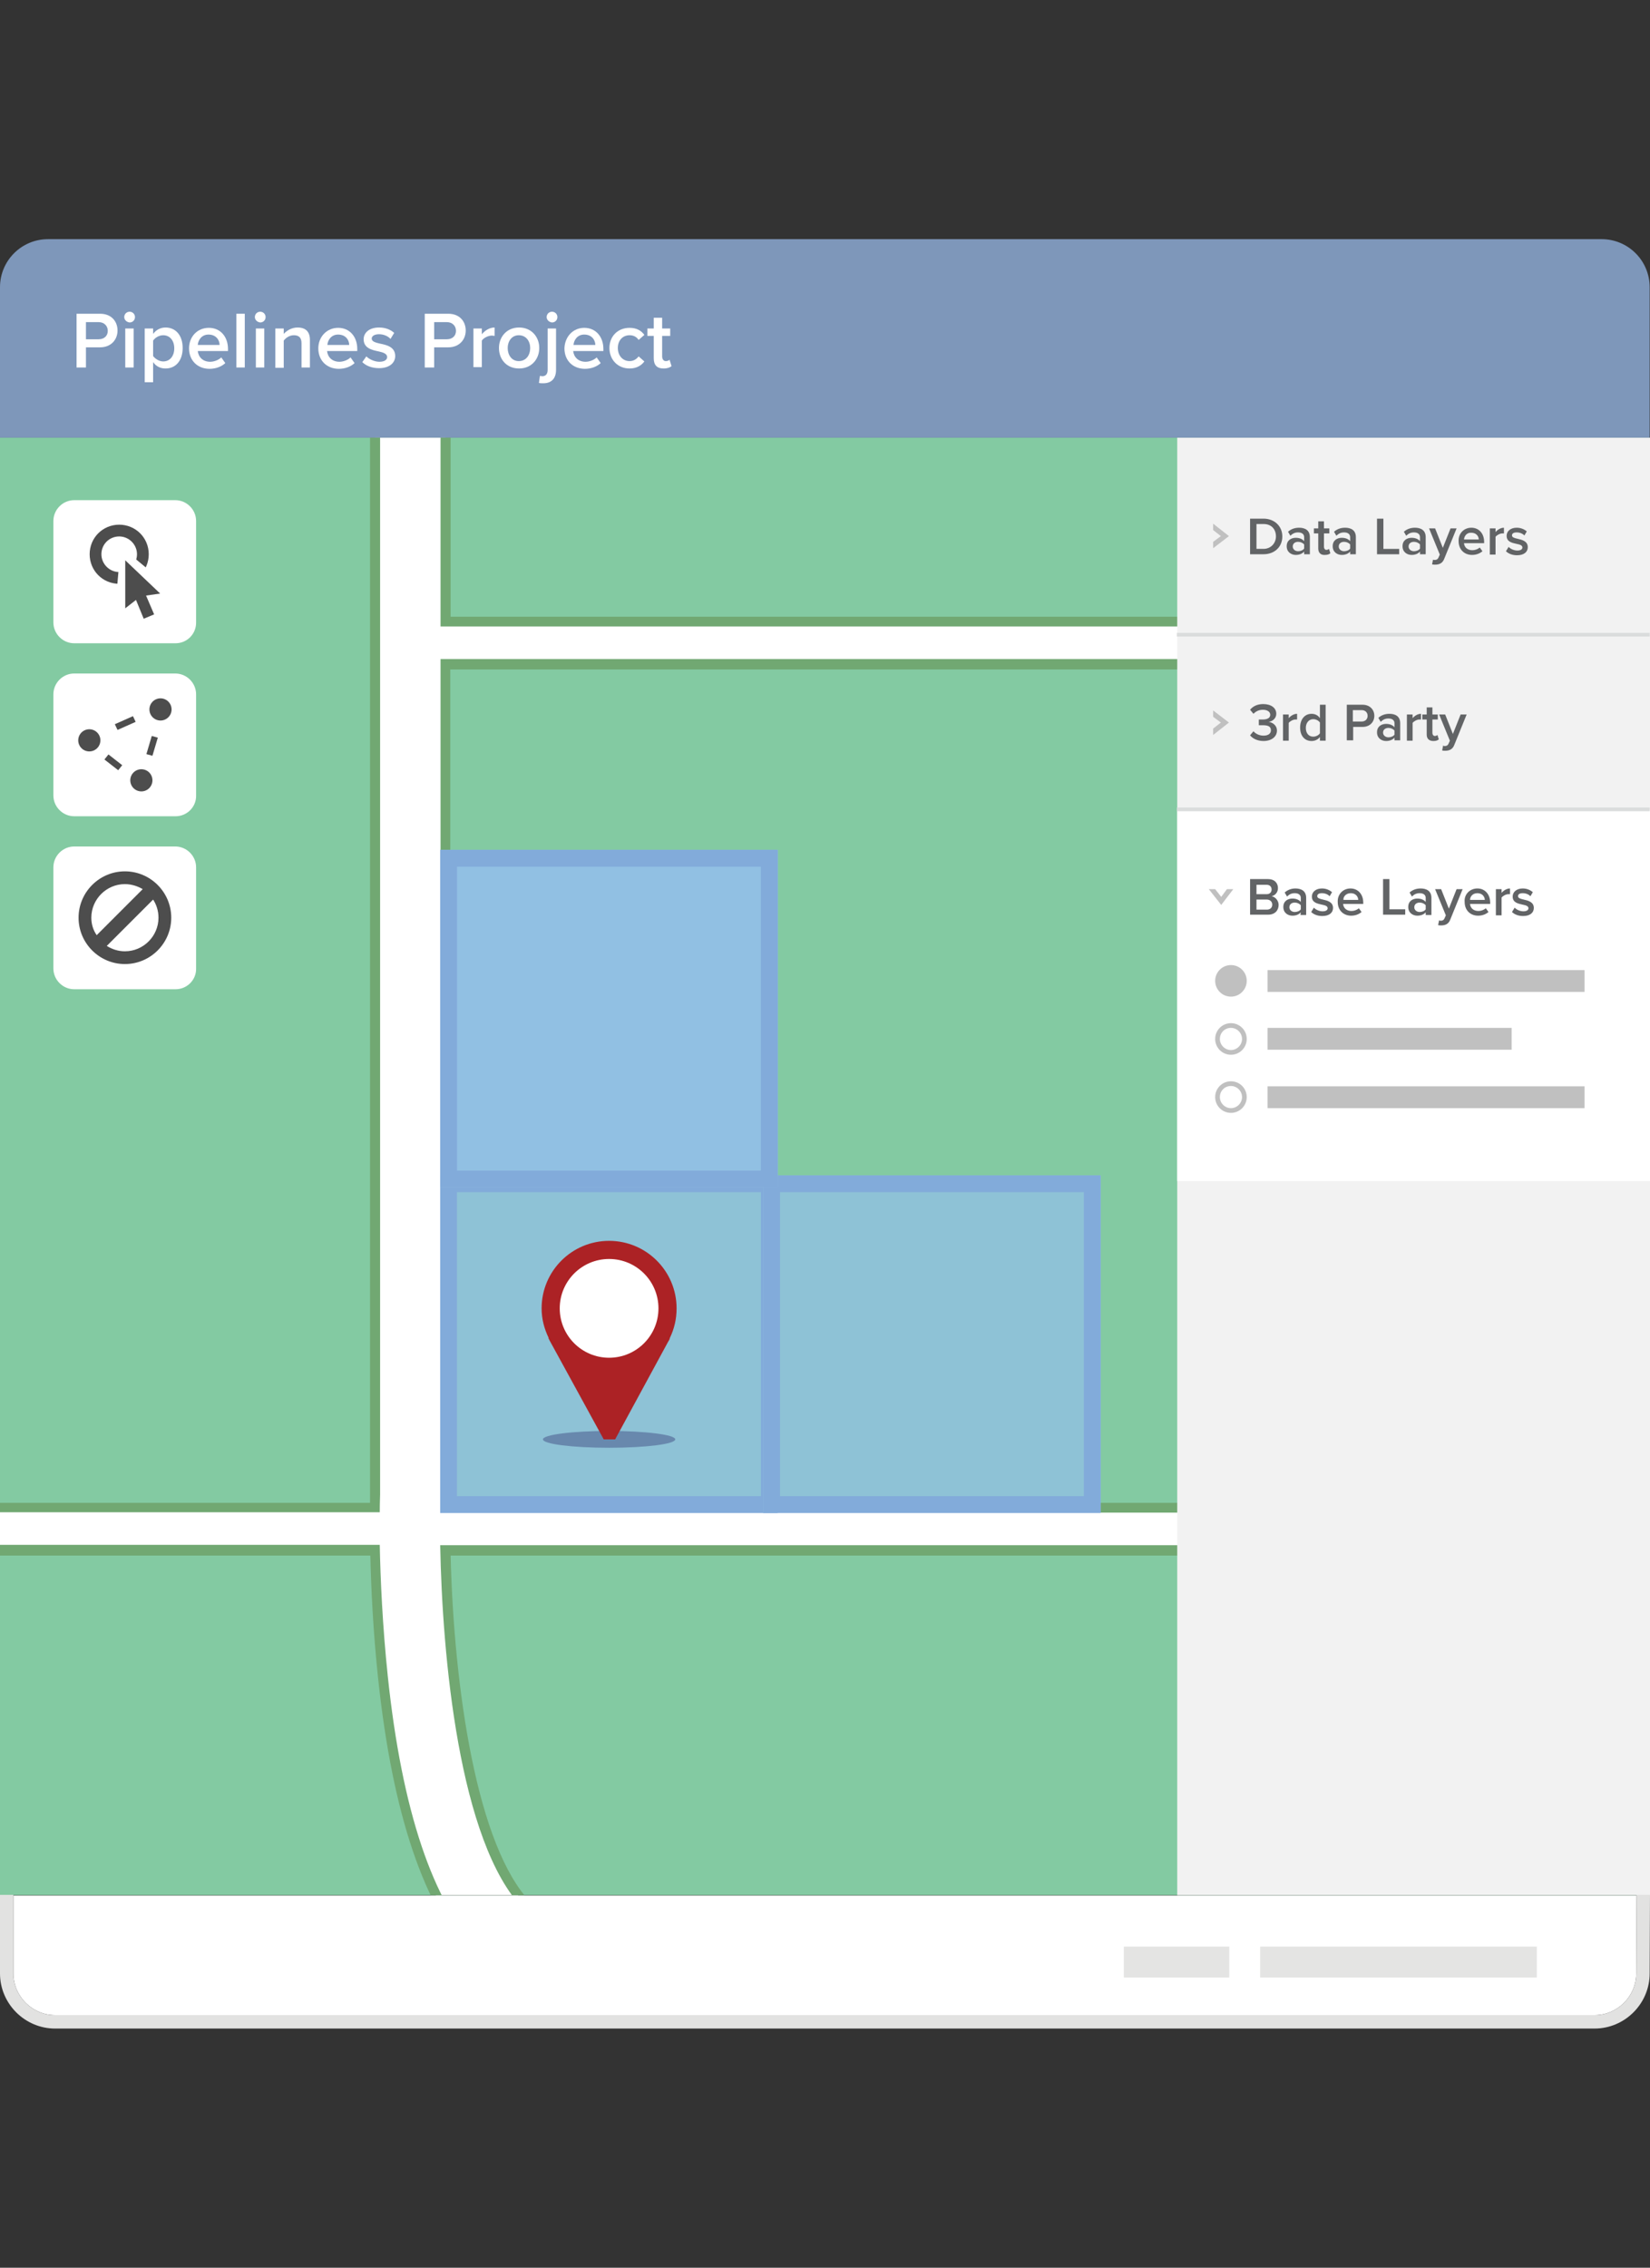 <?xml version="1.0" encoding="utf-8"?>
<!-- Generator: Adobe Illustrator 26.0.3, SVG Export Plug-In . SVG Version: 6.00 Build 0)  -->
<svg version="1.1" id="Layer_1" xmlns="http://www.w3.org/2000/svg" xmlns:xlink="http://www.w3.org/1999/xlink" x="0px" y="0px"
	 viewBox="0 0 491.4 675.1" style="enable-background:new 0 0 491.4 675.1;" xml:space="preserve">
<rect x="0" y="0" width="491.4" height="675.1" fill="#333333" stroke="none"/>
<style type="text/css">
	.st0{fill:#7E97BA;}
	.st1{fill:#83CAA2;}
	
		.st2{display:none;clip-path:url(#SVGID_00000138571651803497224570000015567978987178448546_);fill:none;stroke:#FFFFFF;stroke-width:9.733;}
	.st3{clip-path:url(#SVGID_00000138571651803497224570000015567978987178448546_);}
	.st4{fill:#FFFFFF;}
	.st5{fill:#71A872;}
	.st6{clip-path:url(#SVGID_00000177441967280854116650000007127301867593268125_);}
	.st7{fill:#F2F2F2;}
	.st8{fill:#626466;}
	.st9{fill:#C0C0C0;}
	.st10{fill:#DADCDC;}
	.st11{clip-path:url(#SVGID_00000076581580263896305270000006908050882589446830_);}
	.st12{fill:#4D4D4D;}
	.st13{fill:#E4E4E3;}
	.st14{fill:#E2E2E1;}
	.st15{opacity:0.75;fill:#92BFE6;}
	.st16{fill:#82ABDA;}
	.st17{fill:#6888AD;}
	.st18{fill:#AC2225;}
</style>
<g>
	<path class="st0" d="M491.4,130.3H0V85.5c0-7.9,6.4-14.3,14.3-14.3H477c7.9,0,14.3,6.4,14.3,14.3v44.8H491.4z"/>
	<path class="st1" d="M0,130.3h491.4v433.9H0V130.3z"/>
	<g>
		<defs>
			<rect id="SVGID_1_" x="0" y="130.3" width="491.4" height="433.9"/>
		</defs>
		<clipPath id="SVGID_00000178202861401688790730000010975233883670317205_">
			<use xlink:href="#SVGID_1_"  style="overflow:visible;"/>
		</clipPath>
		
			<path style="display:none;clip-path:url(#SVGID_00000178202861401688790730000010975233883670317205_);fill:none;stroke:#FFFFFF;stroke-width:9.733;" d="
			M273.1,299.5L314,425.1L103,674.7l-167.3-69.3l0.6-143.9l200.1-20.9L104.6,291L273.1,299.5L273.1,299.5z M312.8,424.5l-176.3,16
			 M360,113.3L191.8,214.7v80 M104.7,291L64.1,101.2 M519.9,284.8l-244.6,14.9 M555.5,409.8L315,424.6"/>
		<g style="clip-path:url(#SVGID_00000178202861401688790730000010975233883670317205_);">
			<path class="st4" d="M170.2,594.6c-10.7,0-20.3-4.2-28.3-12.5c-14.2-14.6-23.6-42.4-27.9-82.6c-1.6-14.8-2.2-28.5-2.3-37.8H-5.4
				v-12.7h117c0-2,0.1-3.3,0.1-3.7l0-330.5h21V185h223.2v12.7H132.7v247.7l0,0.2c0,1-0.1,2.1-0.1,3.2h223.3v12.7H132.7
				c0.5,21.3,3.6,84.5,24.3,105.8c4,4.1,8.4,6.1,13.3,6.1h1.5v21H170.2z"/>
			<path class="st5" d="M131.2,116.2v70.3h223.2v9.7H131.2v249.2l0,0.1c0,1.5-0.1,3.1-0.1,4.8h223.3v9.7H131.1
				c0.6,32.5,5.5,88.5,24.8,108.3c4.3,4.4,9,6.6,14.3,6.6v18c-10.3,0-19.5-4.1-27.3-12.1c-14-14.4-23.2-41.9-27.4-81.7
				c-1.6-15.2-2.2-29.2-2.4-39.2H-3.9v-9.7h117c0-2.8,0.1-4.6,0.1-5.2v-329H131.2 M134.2,113.2h-3h-18h-3v3v329c0,0.3,0,1.1,0,2.2
				h-114h-3v3v9.7v3h3h114.1c0.2,9.3,0.8,22.4,2.3,36.5c4.3,40.5,13.8,68.6,28.3,83.5c8.4,8.6,18.3,13,29.4,13h3v-3v-18v-3h-3
				c-4.6,0-8.4-1.8-12.2-5.7c-16.1-16.6-22.9-63.6-23.9-103.3h220.2h3v-3v-9.7v-3h-3H134.1c0-0.6,0-1.2,0-1.7l0-0.1l0,0v0V199.3
				h220.2h3v-3v-9.7v-3h-3H134.2v-67.3V113.2L134.2,113.2z"/>
		</g>
	</g>
	<g>
		<g>
			<defs>
				<rect id="SVGID_00000123440596017177330160000006192664729572898220_" x="0" y="130.3" width="491.4" height="433.9"/>
			</defs>
			<clipPath id="SVGID_00000173146850508342036630000003120396595959484583_">
				<use xlink:href="#SVGID_00000123440596017177330160000006192664729572898220_"  style="overflow:visible;"/>
			</clipPath>
			<g style="clip-path:url(#SVGID_00000173146850508342036630000003120396595959484583_);">
				<path class="st7" d="M350.6,130.3h140.8v433.9H350.6V130.3z"/>
				<path class="st8" d="M376.3,154.4h-4V165h4c3.3,0,5.6-2.2,5.6-5.3S379.5,154.4,376.3,154.4z M376.3,163.4h-2.1V156h2.1
					c2.4,0,3.7,1.6,3.7,3.7C380,161.7,378.5,163.4,376.3,163.4z M386.9,157.1c-1.3,0-2.4,0.4-3.3,1.2l0.7,1.2c0.7-0.7,1.4-1,2.3-1
					c1.1,0,1.8,0.5,1.8,1.4v1.2c-0.6-0.7-1.5-1-2.5-1c-1.3,0-2.7,0.7-2.7,2.5s1.4,2.6,2.7,2.6c1,0,1.9-0.3,2.5-1v0.8h1.7v-5.1
					C390.1,157.8,388.6,157.1,386.9,157.1L386.9,157.1z M388.4,163.3c-0.3,0.5-1.1,0.8-1.8,0.8c-0.9,0-1.6-0.6-1.6-1.4
					c0-0.9,0.7-1.4,1.6-1.4c0.7,0,1.4,0.3,1.8,0.8V163.3L388.4,163.3z M392.6,163.3v-4.5h-1.3v-1.5h1.3v-2.1h1.7v2.1h1.6v1.5h-1.6v4
					c0,0.5,0.3,0.9,0.7,0.9c0.3,0,0.6-0.1,0.8-0.3l0.4,1.3c-0.3,0.3-0.8,0.5-1.6,0.5C393.3,165.3,392.6,164.5,392.6,163.3z
					 M400.6,157.1c-1.3,0-2.4,0.4-3.3,1.2l0.7,1.2c0.7-0.7,1.4-1,2.3-1c1.1,0,1.8,0.5,1.8,1.4v1.2c-0.6-0.7-1.5-1-2.5-1
					c-1.3,0-2.7,0.7-2.7,2.5s1.4,2.6,2.7,2.6c1,0,1.9-0.3,2.5-1v0.8h1.7v-5.1C403.8,157.8,402.3,157.1,400.6,157.1L400.6,157.1z
					 M402.1,163.3c-0.3,0.5-1.1,0.8-1.8,0.8c-0.9,0-1.6-0.6-1.6-1.4c0-0.9,0.7-1.4,1.6-1.4c0.7,0,1.4,0.3,1.8,0.8V163.3L402.1,163.3
					z M410.1,154.4h1.9v9h4.7v1.6h-6.6V154.4z M421.4,157.1c-1.3,0-2.4,0.4-3.3,1.2l0.7,1.2c0.7-0.7,1.4-1,2.3-1
					c1.1,0,1.8,0.5,1.8,1.4v1.2c-0.6-0.7-1.5-1-2.5-1c-1.3,0-2.7,0.7-2.7,2.5s1.4,2.6,2.7,2.6c1,0,1.9-0.3,2.5-1v0.8h1.7v-5.1
					C424.6,157.8,423.1,157.1,421.4,157.1L421.4,157.1z M422.9,163.3c-0.3,0.5-1.1,0.8-1.8,0.8c-0.9,0-1.6-0.6-1.6-1.4
					c0-0.9,0.7-1.4,1.6-1.4c0.7,0,1.4,0.3,1.8,0.8V163.3L422.9,163.3z M427.3,166.7c0.5,0,0.9-0.2,1.1-0.7l0.4-0.9l-3.2-7.8h1.8
					l2.3,5.8l2.3-5.8h1.8l-3.7,9.1c-0.5,1.3-1.5,1.7-2.7,1.7c-0.2,0-0.7,0-0.9-0.1l0.3-1.5C426.7,166.7,427,166.7,427.3,166.7
					L427.3,166.7z M442,161.3c0-2.4-1.5-4.2-3.8-4.2s-3.9,1.8-3.8,4c0,2.5,1.7,4.1,4,4.1c1.2,0,2.3-0.4,3.1-1.1l-0.8-1.1
					c-0.6,0.5-1.4,0.8-2.2,0.8c-1.5,0-2.4-0.9-2.5-2.1h6L442,161.3L442,161.3z M436,160.6c0.1-1,0.8-2.1,2.2-2c1.5,0,2.2,1.1,2.2,2
					H436z M443.7,157.3h1.7v1.1c0.6-0.7,1.5-1.3,2.5-1.3v1.7h-0.5c-0.7,0-1.6,0.5-2,1v5.3h-1.7V157.3z M449.3,162.8
					c0.5,0.6,1.6,1.1,2.6,1.1s1.5-0.4,1.5-0.9c0-0.7-0.8-0.9-1.8-1.1c-1.3-0.3-2.9-0.6-2.9-2.4c0-1.3,1.1-2.4,3-2.4
					c1.3,0,2.3,0.5,3,1.1l-0.7,1.2c-0.5-0.5-1.3-0.9-2.3-0.9c-0.9,0-1.4,0.3-1.4,0.9c0,0.6,0.8,0.8,1.7,1c1.3,0.3,3,0.7,3,2.5
					c0,1.4-1.1,2.4-3.2,2.4c-1.3,0-2.5-0.4-3.3-1.2L449.3,162.8L449.3,162.8z M373.3,217.7c0.7,0.8,1.8,1.3,3,1.3
					c1.4,0,2.2-0.6,2.2-1.6c0-1.1-0.8-1.5-2.4-1.5h-1.2v-1.7h1.2c1.2,0,2.2-0.4,2.2-1.4s-1-1.5-2.2-1.5c-1.1,0-2,0.4-2.8,1.2l-1-1.2
					c0.8-1,2.1-1.7,3.9-1.7c2.3,0,3.9,1.1,3.9,2.9c0,1.4-1.2,2.3-2.3,2.4c1,0.1,2.5,0.9,2.5,2.6c0,1.8-1.6,3.1-4,3.1
					c-1.9,0-3.3-0.8-4-1.7L373.3,217.7L373.3,217.7z M382.1,212.7h1.7v1.1c0.6-0.7,1.5-1.3,2.5-1.3v1.7h-0.5c-0.7,0-1.6,0.5-2,1v5.3
					h-1.7V212.7z M393.1,209.8v4c-0.6-0.9-1.5-1.3-2.5-1.3c-2,0-3.4,1.6-3.4,4.1s1.4,4,3.4,4c1,0,1.9-0.4,2.5-1.2v1.1h1.7v-10.7
					L393.1,209.8L393.1,209.8z M393.1,218.3c-0.4,0.6-1.2,1-2,1c-1.4,0-2.2-1.1-2.2-2.6s0.9-2.6,2.2-2.6c0.8,0,1.6,0.4,2,1V218.3
					L393.1,218.3z M405.8,209.8h-4.7v10.6h1.9v-4h2.8c2.2,0,3.5-1.5,3.5-3.3S408,209.8,405.8,209.8L405.8,209.8z M405.5,214.8h-2.6
					v-3.4h2.6c1.1,0,1.8,0.7,1.8,1.7S406.6,214.8,405.5,214.8z M413.8,212.5c-1.3,0-2.4,0.4-3.3,1.2l0.7,1.2c0.7-0.7,1.4-1,2.3-1
					c1.1,0,1.8,0.5,1.8,1.4v1.2c-0.6-0.7-1.5-1-2.5-1c-1.3,0-2.7,0.7-2.7,2.5s1.4,2.6,2.7,2.6c1,0,1.9-0.3,2.5-1v0.8h1.7v-5.1
					C417,213.2,415.5,212.5,413.8,212.5L413.8,212.5z M415.3,218.7c-0.3,0.5-1.1,0.8-1.8,0.8c-0.9,0-1.6-0.6-1.6-1.4
					c0-0.9,0.7-1.4,1.6-1.4c0.7,0,1.4,0.3,1.8,0.8V218.7L415.3,218.7z M419,212.7h1.7v1.1c0.6-0.7,1.5-1.3,2.5-1.3v1.7h-0.5
					c-0.7,0-1.6,0.5-2,1v5.3H419V212.7z M424.9,218.7v-4.5h-1.3v-1.5h1.3v-2.1h1.7v2.1h1.6v1.5h-1.6v4c0,0.5,0.3,0.9,0.7,0.9
					c0.3,0,0.6-0.1,0.8-0.3l0.4,1.3c-0.3,0.3-0.8,0.5-1.6,0.5C425.6,220.6,424.9,219.9,424.9,218.7z M430.3,222.1
					c0.5,0,0.9-0.2,1.1-0.7l0.4-0.9l-3.2-7.8h1.8l2.3,5.8l2.3-5.8h1.8l-3.7,9.1c-0.5,1.3-1.5,1.7-2.7,1.7c-0.2,0-0.7,0-0.9-0.1
					l0.3-1.5C429.8,222,430,222.1,430.3,222.1L430.3,222.1z"/>
				<path class="st4" d="M350.6,241.1h140.8v110.5H350.6V241.1z"/>
				<g>
					<path class="st8" d="M372.3,261.7h5.3c2,0,3,1.2,3,2.7c0,1.3-0.9,2.2-1.9,2.4c1.1,0.2,2.1,1.3,2.1,2.6c0,1.6-1.1,2.9-3.1,2.9
						h-5.4V261.7z M377.2,266.2c1,0,1.5-0.6,1.5-1.4s-0.5-1.4-1.5-1.4h-3v2.8H377.2z M377.3,270.8c1,0,1.6-0.6,1.6-1.5
						c0-0.8-0.6-1.5-1.6-1.5h-3.1v3H377.3z M387.4,271.6c-0.6,0.7-1.5,1-2.5,1c-1.3,0-2.7-0.8-2.7-2.6s1.4-2.5,2.7-2.5
						c1,0,1.9,0.3,2.5,1v-1.2c0-0.9-0.7-1.4-1.8-1.4c-0.9,0-1.6,0.3-2.3,1l-0.7-1.2c0.9-0.8,2-1.2,3.2-1.2c1.7,0,3.2,0.7,3.2,2.8
						v5.1h-1.7L387.4,271.6L387.4,271.6z M387.4,269.5c-0.4-0.5-1.1-0.8-1.8-0.8c-0.9,0-1.6,0.5-1.6,1.4c0,0.8,0.7,1.4,1.6,1.4
						c0.7,0,1.5-0.3,1.8-0.8V269.5z M391.3,270.2c0.5,0.6,1.6,1.1,2.6,1.1s1.5-0.4,1.5-0.9c0-0.7-0.8-0.9-1.8-1.1
						c-1.3-0.3-2.9-0.6-2.9-2.4c0-1.3,1.1-2.4,3-2.4c1.3,0,2.3,0.5,3,1.1l-0.7,1.2c-0.5-0.5-1.3-0.9-2.3-0.9c-0.9,0-1.4,0.3-1.4,0.9
						s0.8,0.8,1.7,1c1.3,0.3,3,0.7,3,2.5c0,1.4-1.1,2.4-3.2,2.4c-1.3,0-2.5-0.4-3.3-1.2L391.3,270.2L391.3,270.2z M402.2,264.5
						c2.3,0,3.8,1.8,3.8,4.2v0.4h-6c0.1,1.2,1,2.1,2.5,2.1c0.8,0,1.6-0.3,2.2-0.8l0.8,1.1c-0.8,0.7-1.9,1.1-3.1,1.1
						c-2.3,0-4-1.6-4-4.1C398.3,266.3,399.9,264.5,402.2,264.5L402.2,264.5z M400.1,267.9h4.4c0-0.9-0.7-2-2.2-2
						S400,267,400.1,267.9L400.1,267.9z M411.9,261.7h1.9v9h4.7v1.6h-6.6V261.7z M424.6,271.6c-0.6,0.7-1.5,1-2.5,1
						c-1.3,0-2.7-0.8-2.7-2.6s1.4-2.5,2.7-2.5c1,0,1.9,0.3,2.5,1v-1.2c0-0.9-0.7-1.4-1.8-1.4c-0.9,0-1.6,0.3-2.3,1l-0.7-1.2
						c0.9-0.8,2-1.2,3.3-1.2c1.7,0,3.2,0.7,3.2,2.8v5.1h-1.7V271.6L424.6,271.6z M424.6,269.5c-0.4-0.5-1.1-0.8-1.8-0.8
						c-0.9,0-1.6,0.5-1.6,1.4c0,0.8,0.7,1.4,1.6,1.4c0.7,0,1.5-0.3,1.8-0.8V269.5z M429.1,274.1c0.5,0,0.9-0.2,1.1-0.7l0.4-0.9
						l-3.2-7.8h1.8l2.3,5.8l2.3-5.8h1.8l-3.7,9.1c-0.5,1.3-1.5,1.7-2.7,1.7c-0.2,0-0.7,0-0.9-0.1l0.3-1.5
						C428.5,274,428.8,274.1,429.1,274.1L429.1,274.1z M440,264.5c2.3,0,3.8,1.8,3.8,4.2v0.4h-6c0.1,1.2,1,2.1,2.5,2.1
						c0.8,0,1.6-0.3,2.2-0.8l0.8,1.1c-0.8,0.7-1.9,1.1-3.1,1.1c-2.3,0-4-1.6-4-4.1C436,266.3,437.7,264.5,440,264.5L440,264.5z
						 M437.8,267.9h4.4c0-0.9-0.7-2-2.2-2S437.8,267,437.8,267.9L437.8,267.9z M445.5,264.7h1.7v1.1c0.6-0.7,1.5-1.3,2.5-1.3v1.7
						h-0.5c-0.7,0-1.6,0.5-2,1v5.3h-1.7V264.7L445.5,264.7z M451.1,270.2c0.5,0.6,1.6,1.1,2.6,1.1s1.5-0.4,1.5-0.9
						c0-0.7-0.8-0.9-1.8-1.1c-1.3-0.3-2.9-0.6-2.9-2.4c0-1.3,1.1-2.4,3-2.4c1.3,0,2.3,0.5,3,1.1l-0.7,1.2c-0.5-0.5-1.3-0.9-2.3-0.9
						c-0.9,0-1.4,0.3-1.4,0.9s0.8,0.8,1.7,1c1.3,0.3,3,0.7,3,2.5c0,1.4-1.1,2.4-3.2,2.4c-1.3,0-2.5-0.4-3.3-1.2L451.1,270.2
						L451.1,270.2z"/>
				</g>
				<path class="st9" d="M471.9,295.3h-94.4v-6.5h94.4V295.3z"/>
				<path class="st10" d="M491.3,189.5H350.5v-1.1h140.8V189.5z M491.3,241.5H350.5v-1.1h140.8V241.5z"/>
				<path class="st9" d="M450.2,312.5h-72.7V306h72.7V312.5z M471.9,329.9h-94.4v-6.5h94.4V329.9z"/>
				<circle class="st9" cx="366.6" cy="292" r="4.7"/>
				<g>
					<path class="st4" d="M366.6,313.3c-2.2,0-4-1.8-4-4s1.8-4,4-4s4,1.8,4,4S368.8,313.3,366.6,313.3z"/>
					<path class="st9" d="M366.6,306c1.8,0,3.3,1.5,3.3,3.3s-1.5,3.3-3.3,3.3s-3.3-1.5-3.3-3.3S364.7,306,366.6,306 M366.6,304.6
						c-2.6,0-4.7,2.1-4.7,4.7s2.1,4.7,4.7,4.7s4.7-2.1,4.7-4.7S369.2,304.6,366.6,304.6z"/>
				</g>
				<g>
					<path class="st4" d="M366.6,330.6c-2.2,0-4-1.8-4-4s1.8-4,4-4s4,1.8,4,4S368.8,330.6,366.6,330.6z"/>
					<path class="st9" d="M366.6,323.3c1.8,0,3.3,1.5,3.3,3.3s-1.5,3.3-3.3,3.3s-3.3-1.5-3.3-3.3S364.7,323.3,366.6,323.3
						 M366.6,321.9c-2.6,0-4.7,2.1-4.7,4.7s2.1,4.7,4.7,4.7s4.7-2.1,4.7-4.7S369.2,321.9,366.6,321.9z"/>
				</g>
				<path class="st9" d="M366,159.6l-4.7-3.7v1.9l2.3,1.8l-2.3,1.7v1.9L366,159.6L366,159.6z M366,215.1l-4.7-3.6v1.9l2.3,1.7
					l-2.3,1.8v1.9L366,215.1L366,215.1z M363.7,269.4l3.6-4.7h-1.9l-1.7,2.3l-1.8-2.3H360L363.7,269.4z"/>
			</g>
		</g>
	</g>
	<g>
		<g>
			<defs>
				<rect id="SVGID_00000166671668036028023800000008004536893989237148_" x="0" y="130.3" width="491.4" height="433.9"/>
			</defs>
			<clipPath id="SVGID_00000147914079909167931400000010917781644248423856_">
				<use xlink:href="#SVGID_00000166671668036028023800000008004536893989237148_"  style="overflow:visible;"/>
			</clipPath>
			<g style="clip-path:url(#SVGID_00000147914079909167931400000010917781644248423856_);">
				<path class="st4" d="M52.3,191.5H22.1c-3.4,0-6.2-2.8-6.2-6.2v-30.2c0-3.4,2.8-6.2,6.2-6.2h30.1c3.4,0,6.2,2.8,6.2,6.2v30.1
					C58.5,188.7,55.7,191.5,52.3,191.5L52.3,191.5z M52.3,243H22.1c-3.4,0-6.2-2.8-6.2-6.2v-30.1c0-3.4,2.8-6.2,6.2-6.2h30.1
					c3.4,0,6.2,2.8,6.2,6.2v30.1C58.5,240.2,55.7,243,52.3,243z"/>
				<path class="st12" d="M35.5,159.7c2.9,0,5.3,2.4,5.3,5.3s-2.4,5.3-5.3,5.3s-5.3-2.4-5.3-5.3C30.2,162,32.6,159.7,35.5,159.7
					 M35.5,156.2c-4.9,0-8.8,3.9-8.8,8.8s3.9,8.8,8.8,8.8s8.8-3.9,8.8-8.8S40.4,156.2,35.5,156.2z"/>
				<path class="st4" d="M37.2,165.5l2.2,0.1l5.2,4.3l-1.9,3.4l-3.9,1.6l-3.9-0.5l0.5-5.6L37.2,165.5z"/>
				<path class="st12" d="M40.5,178.6l2.3,5.6l3.1-1.3l-2.4-5.6l4.2-0.6l-10.4-9.9v14.3L40.5,178.6z"/>
				<circle class="st12" cx="42.1" cy="232.3" r="3.3"/>
				<circle class="st12" cx="47.8" cy="211.2" r="3.3"/>
				<circle class="st12" cx="26.6" cy="220.4" r="3.3"/>
				<path class="st12" d="M34.2,215.6l5.4-2.4l0.8,1.7l-5.4,2.4L34.2,215.6z M31.1,226.1l1.2-1.5l4.1,3.2l-1.2,1.5L31.1,226.1z
					 M43.6,224.5l1.6-5.4l1.8,0.5l-1.6,5.4L43.6,224.5z"/>
				<path class="st4" d="M52.3,294.5H22.1c-3.4,0-6.2-2.8-6.2-6.2v-30.1c0-3.4,2.8-6.2,6.2-6.2h30.1c3.4,0,6.2,2.8,6.2,6.2v30.1
					C58.5,291.7,55.7,294.5,52.3,294.5z"/>
				<path class="st12" d="M37.2,259.4c-7.6,0-13.8,6.2-13.8,13.8S29.6,287,37.2,287S51,280.8,51,273.2S44.8,259.4,37.2,259.4
					L37.2,259.4z M27.2,273.2c0-5.5,4.5-10,10-10c1.9,0,3.8,0.6,5.3,1.5l-13.7,13.7C27.8,277,27.2,275.2,27.2,273.2z M37.2,283.2
					c-2,0-3.8-0.6-5.4-1.6l13.8-13.8c1,1.5,1.6,3.4,1.6,5.4C47.2,278.7,42.7,283.2,37.2,283.2z"/>
			</g>
		</g>
	</g>
	<g>
		<path class="st4" d="M16.4,599.9h458.5c6.8,0,12.4-5.6,12.4-12.4l0.1-23.2H4v23.2C4,594.3,9.6,599.9,16.4,599.9z"/>
		<path class="st13" d="M375.3,579.5h82.4v9.2h-82.4V579.5z M334.7,579.5h31.4v9.2h-31.4V579.5z"/>
		<path class="st14" d="M487.4,564.1l-0.1,23.4c0,6.8-5.6,12.4-12.4,12.4H16.4c-6.8,0-12.4-5.6-12.4-12.4v-23.4H0v23.4
			c0,9,7.4,16.4,16.4,16.4h458.5c9,0,16.4-7.4,16.4-16.4l0.1-23.4H487.4z"/>
	</g>
	<g>
		<path class="st4" d="M22.8,93.4h7c3.4,0,5.2,2.3,5.2,5c0,2.7-1.9,5-5.2,5h-4.2v6h-2.8V93.4z M29.4,95.9h-3.8v5.1h3.8
			c1.6,0,2.7-1,2.7-2.5S31,95.9,29.4,95.9z"/>
		<path class="st4" d="M37,94.4c0-0.9,0.7-1.6,1.6-1.6c0.9,0,1.6,0.7,1.6,1.6c0,0.9-0.7,1.6-1.6,1.6C37.7,95.9,37,95.2,37,94.4z
			 M37.3,97.8h2.5v11.6h-2.5V97.8z"/>
		<path class="st4" d="M43.1,113.8v-16h2.5v1.6c0.9-1.2,2.2-1.9,3.7-1.9c3,0,5.1,2.3,5.1,6.1s-2.1,6.1-5.1,6.1
			c-1.5,0-2.8-0.6-3.7-1.9v6H43.1z M48.6,99.8c-1.2,0-2.4,0.7-3,1.6v4.6c0.6,0.8,1.8,1.6,3,1.6c2,0,3.3-1.6,3.3-3.9
			C51.9,101.4,50.6,99.8,48.6,99.8z"/>
		<path class="st4" d="M62.2,97.6c3.5,0,5.7,2.7,5.7,6.3v0.6h-9c0.2,1.8,1.5,3.2,3.7,3.2c1.1,0,2.5-0.5,3.3-1.3l1.2,1.7
			c-1.2,1.1-2.9,1.7-4.7,1.7c-3.5,0-6.1-2.4-6.1-6.1C56.3,100.3,58.7,97.6,62.2,97.6z M58.9,102.7h6.5c0-1.4-1-3.1-3.3-3.1
			C60,99.6,59,101.3,58.9,102.7z"/>
		<path class="st4" d="M70.4,93.4h2.5v16h-2.5V93.4z"/>
		<path class="st4" d="M75.9,94.4c0-0.9,0.7-1.6,1.6-1.6c0.9,0,1.6,0.7,1.6,1.6c0,0.9-0.7,1.6-1.6,1.6
			C76.6,95.9,75.9,95.2,75.9,94.4z M76.2,97.8h2.5v11.6h-2.5V97.8z"/>
		<path class="st4" d="M89.8,102.2c0-1.8-0.9-2.4-2.3-2.4c-1.3,0-2.4,0.8-3,1.6v8.1h-2.5V97.8h2.5v1.6c0.8-0.9,2.3-1.9,4.1-1.9
			c2.5,0,3.7,1.3,3.7,3.7v8.2h-2.5V102.2z"/>
		<path class="st4" d="M100.7,97.6c3.5,0,5.7,2.7,5.7,6.3v0.6h-9c0.2,1.8,1.5,3.2,3.7,3.2c1.1,0,2.5-0.5,3.3-1.3l1.2,1.7
			c-1.2,1.1-2.9,1.7-4.7,1.7c-3.5,0-6.1-2.4-6.1-6.1C94.8,100.3,97.3,97.6,100.7,97.6z M97.5,102.7h6.5c0-1.4-1-3.1-3.3-3.1
			C98.6,99.6,97.6,101.3,97.5,102.7z"/>
		<path class="st4" d="M109.1,106.1c0.8,0.8,2.4,1.6,3.9,1.6s2.3-0.6,2.3-1.4c0-1-1.2-1.4-2.6-1.7c-2-0.4-4.4-1-4.4-3.6
			c0-1.9,1.6-3.5,4.6-3.5c2,0,3.5,0.7,4.5,1.6l-1.1,1.8c-0.7-0.8-2-1.4-3.4-1.4c-1.3,0-2.2,0.5-2.2,1.3c0,0.9,1.2,1.2,2.5,1.5
			c2,0.4,4.5,1,4.5,3.7c0,2-1.7,3.6-4.8,3.6c-2,0-3.8-0.6-5-1.8L109.1,106.1z"/>
		<path class="st4" d="M126.5,93.4h7c3.4,0,5.2,2.3,5.2,5c0,2.7-1.9,5-5.2,5h-4.2v6h-2.8V93.4z M133.1,95.9h-3.8v5.1h3.8
			c1.6,0,2.7-1,2.7-2.5S134.7,95.9,133.1,95.9z"/>
		<path class="st4" d="M141,97.8h2.5v1.7c0.9-1.1,2.3-2,3.8-2v2.5c-0.2,0-0.5-0.1-0.8-0.1c-1.1,0-2.5,0.7-3,1.5v7.9H141V97.8z"/>
		<path class="st4" d="M148.6,103.6c0-3.3,2.3-6.1,6-6.1c3.7,0,6,2.8,6,6.1c0,3.3-2.3,6.1-6,6.1C150.9,109.7,148.6,107,148.6,103.6z
			 M157.9,103.6c0-2-1.2-3.8-3.4-3.8c-2.1,0-3.3,1.8-3.3,3.8c0,2.1,1.2,3.9,3.3,3.9C156.7,107.5,157.9,105.7,157.9,103.6z"/>
		<path class="st4" d="M165.6,110.1c0,2.5-1.3,4-3.8,4c-0.5,0-0.9,0-1.3-0.1l0.3-2.1c0.2,0,0.5,0.1,0.7,0.1c0.9,0,1.6-0.5,1.6-1.9
			V97.8h2.5V110.1z M162.8,94.4c0-0.9,0.7-1.6,1.6-1.6c0.9,0,1.6,0.7,1.6,1.6c0,0.9-0.7,1.6-1.6,1.6
			C163.5,95.9,162.8,95.2,162.8,94.4z"/>
		<path class="st4" d="M174,97.6c3.5,0,5.7,2.7,5.7,6.3v0.6h-9c0.2,1.8,1.5,3.2,3.7,3.2c1.1,0,2.5-0.5,3.3-1.3l1.2,1.7
			c-1.2,1.1-2.9,1.7-4.7,1.7c-3.5,0-6.1-2.4-6.1-6.1C168.2,100.3,170.6,97.6,174,97.6z M170.8,102.7h6.5c0-1.4-1-3.1-3.3-3.1
			C171.9,99.6,170.9,101.3,170.8,102.7z"/>
		<path class="st4" d="M187.5,97.6c2.3,0,3.6,1,4.4,2.1l-1.7,1.5c-0.6-0.9-1.5-1.4-2.7-1.4c-2.1,0-3.5,1.6-3.5,3.8s1.4,3.9,3.5,3.9
			c1.1,0,2-0.5,2.7-1.4l1.7,1.5c-0.8,1.1-2.2,2.1-4.4,2.1c-3.5,0-6-2.6-6-6.1C181.5,100.1,184,97.6,187.5,97.6z"/>
		<path class="st4" d="M194.7,106.7V100h-1.9v-2.2h1.9v-3.2h2.5v3.2h2.4v2.2h-2.4v6.1c0,0.8,0.4,1.4,1.1,1.4c0.5,0,0.9-0.2,1.1-0.4
			l0.6,1.9c-0.5,0.4-1.2,0.7-2.4,0.7C195.7,109.7,194.7,108.7,194.7,106.7z"/>
	</g>
	<g>
		<g>
			<path class="st15" d="M131.1,349.9v100.5h100.5V349.9H131.1z"/>
			<g>
				<g>
					<path class="st16" d="M226.6,354.9v90.5h-90.5v-90.5H226.6 M231.6,349.9H131.1v100.5h100.5V349.9L231.6,349.9z"/>
				</g>
			</g>
		</g>
		<g>
			<path class="st15" d="M131.1,253v100.5h100.5V253H131.1z"/>
			<g>
				<path class="st16" d="M226.6,258v90.5h-90.5V258H226.6 M231.6,253H131.1v100.5h100.5V253L231.6,253z"/>
			</g>
		</g>
		<g>
			<path class="st15" d="M227.3,349.9v100.5h100.5V349.9H227.3z"/>
			<g>
				<path class="st16" d="M322.8,354.9v90.5h-90.5v-90.5H322.8 M327.8,349.9H227.3v100.5h100.5V349.9L327.8,349.9z"/>
			</g>
		</g>
		<g>
			<g>
				<path class="st17" d="M181.4,426c-10.9,0-19.7,1.1-19.7,2.5s8.8,2.5,19.7,2.5c10.9,0,19.7-1.1,19.7-2.5S192.2,426,181.4,426
					L181.4,426z"/>
			</g>
			<path class="st18" d="M199.5,398.3c1.3-2.7,2-5.6,2-8.8c0-11.1-9-20.1-20.1-20.1s-20.1,9-20.1,20.1c0,3.2,0.8,6.1,2.1,8.8h-0.1
				l0.4,0.8l16.1,29.4h3.4l15.8-29.1c0.2-0.3,0.3-0.5,0.4-0.7L199.5,398.3L199.5,398.3z"/>
			<circle class="st4" cx="181.4" cy="389.5" r="14.7"/>
		</g>
	</g>
	<g>
		<path class="st15" d="M131.1,253v100.5h100.5V253H131.1z"/>
		<g>
			<path class="st16" d="M226.6,258v90.5h-90.5V258H226.6 M231.6,253H131.1v100.5h100.5V253L231.6,253z"/>
		</g>
	</g>
</g>
</svg>
